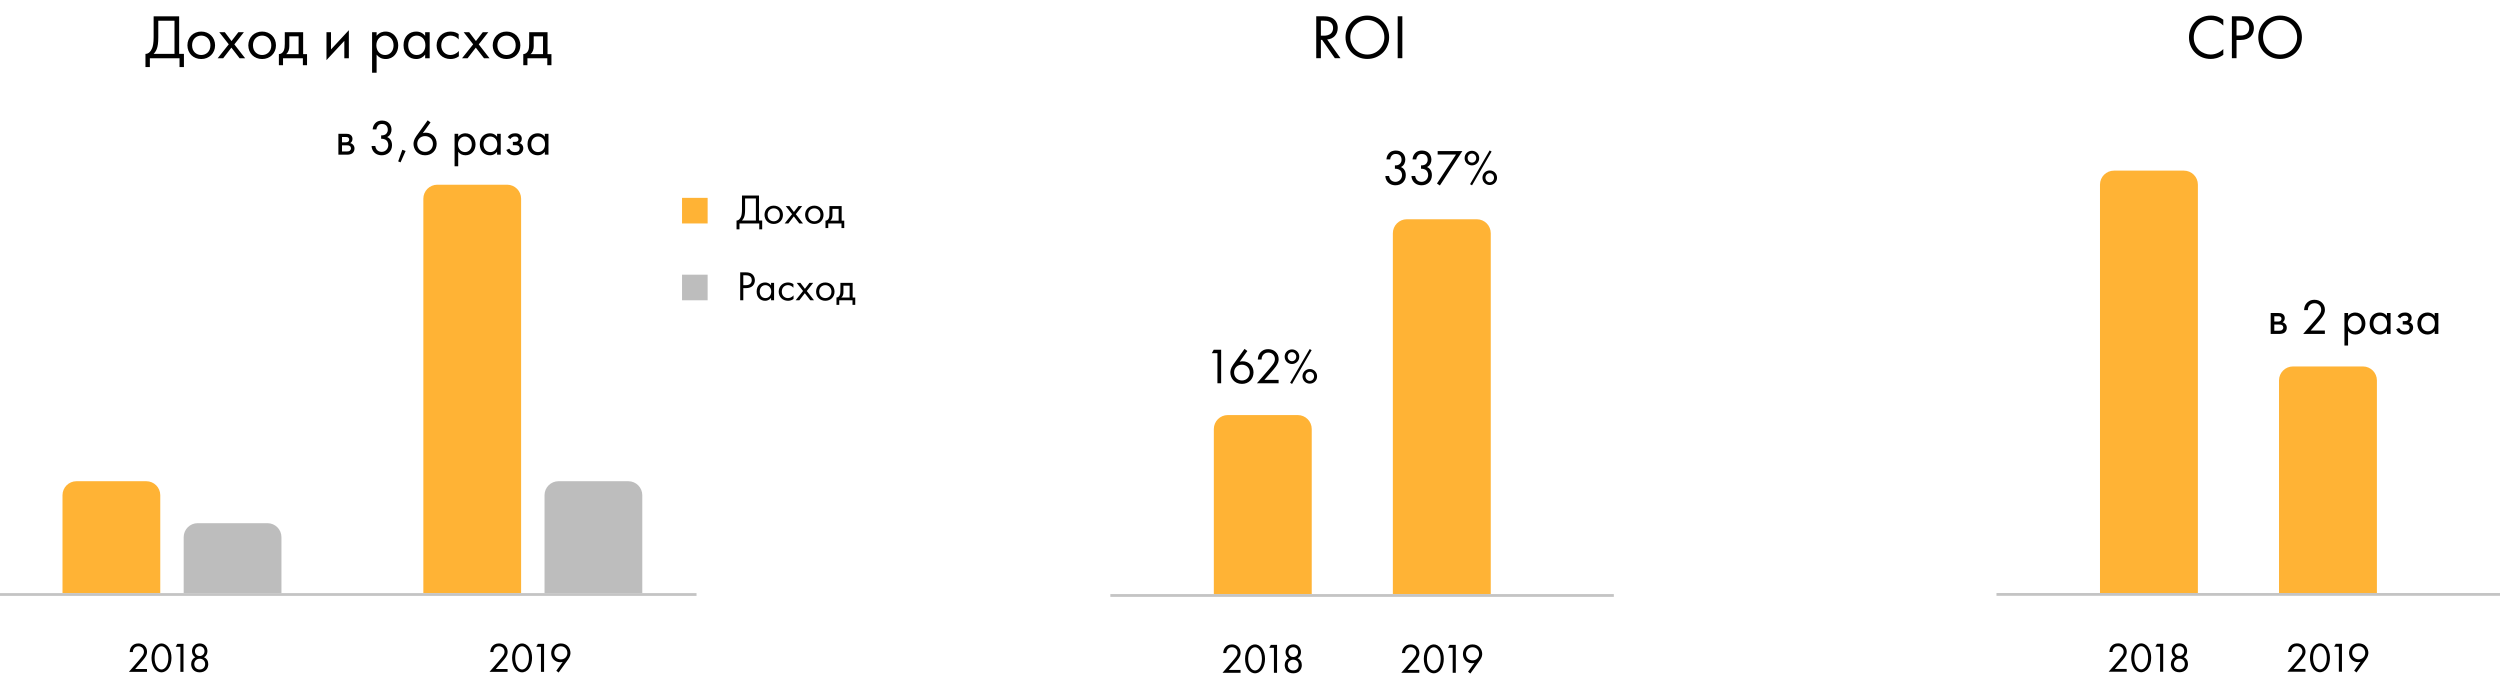<svg width="1074" height="299" viewBox="0 0 1074 299" fill="none" xmlns="http://www.w3.org/2000/svg">
<path d="M318.757 83.994V89.97C318.757 91.626 318.559 92.526 318.325 93.12C317.965 94.02 317.281 94.776 316.417 94.74V98.52H317.677V96H326.173V98.52H327.433V94.74H326.065V83.994H318.757ZM320.089 85.254H324.733V94.74H318.739C319.135 94.344 319.441 93.894 319.657 93.318C319.945 92.562 320.089 91.626 320.089 89.97V85.254ZM332.395 96.216C334.663 96.216 336.355 94.56 336.355 92.292C336.355 90.024 334.681 88.35 332.395 88.35C330.109 88.35 328.435 90.024 328.435 92.292C328.435 94.56 330.127 96.216 332.395 96.216ZM332.395 89.502C333.763 89.502 335.023 90.456 335.023 92.292C335.023 94.11 333.745 95.064 332.395 95.064C331.063 95.064 329.767 94.128 329.767 92.292C329.767 90.474 331.027 89.502 332.395 89.502ZM337.086 96H338.67L341.028 92.958L343.386 96H344.97L341.874 92.022L344.61 88.53H343.026L341.064 91.068L339.138 88.53H337.554L340.272 92.004L337.086 96ZM349.832 96.216C352.1 96.216 353.792 94.56 353.792 92.292C353.792 90.024 352.118 88.35 349.832 88.35C347.546 88.35 345.872 90.024 345.872 92.292C345.872 94.56 347.564 96.216 349.832 96.216ZM349.832 89.502C351.2 89.502 352.46 90.456 352.46 92.292C352.46 94.11 351.182 95.064 349.832 95.064C348.5 95.064 347.204 94.128 347.204 92.292C347.204 90.474 348.464 89.502 349.832 89.502ZM356.32 88.53V91.86C356.32 92.616 356.266 93.318 356.014 93.84C355.762 94.362 355.276 94.794 354.628 94.812V97.98H355.816V96H361.504V97.98H362.692V94.812H361.576V88.53H356.32ZM360.28 94.812H356.716C357.418 94.2 357.616 93.39 357.616 92.526V89.718H360.28V94.812Z" fill="black"/>
<path d="M317.989 116.994V129H319.321V123.78H320.491C323.227 123.78 324.289 122.106 324.289 120.414C324.289 119.658 324.073 118.596 323.191 117.84C322.381 117.138 321.373 116.994 320.167 116.994H317.989ZM319.321 118.254H320.311C321.175 118.254 322.957 118.434 322.957 120.342C322.957 121.728 322.003 122.52 320.419 122.52H319.321V118.254ZM331.247 122.592C330.905 122.142 330.131 121.35 328.691 121.35C326.783 121.35 325.055 122.682 325.055 125.256C325.055 127.884 326.801 129.216 328.691 129.216C330.005 129.216 330.815 128.514 331.247 127.956V129H332.543V121.53H331.247V122.592ZM328.835 122.502C329.987 122.502 331.319 123.348 331.319 125.274C331.319 126.75 330.419 128.064 328.835 128.064C327.287 128.064 326.387 126.858 326.387 125.256C326.387 123.438 327.557 122.502 328.835 122.502ZM340.847 122.07C340.487 121.818 339.713 121.35 338.525 121.35C336.221 121.35 334.529 123.024 334.529 125.31C334.529 127.56 336.203 129.216 338.525 129.216C339.227 129.216 340.091 129.036 340.901 128.442V126.894C340.217 127.722 339.263 128.064 338.489 128.064C337.157 128.064 335.861 127.11 335.861 125.292C335.861 123.474 337.121 122.502 338.507 122.502C339.173 122.502 340.163 122.754 340.847 123.618V122.07ZM341.81 129H343.394L345.752 125.958L348.11 129H349.694L346.598 125.022L349.334 121.53H347.75L345.788 124.068L343.862 121.53H342.278L344.996 125.004L341.81 129ZM354.556 129.216C356.824 129.216 358.516 127.56 358.516 125.292C358.516 123.024 356.842 121.35 354.556 121.35C352.27 121.35 350.596 123.024 350.596 125.292C350.596 127.56 352.288 129.216 354.556 129.216ZM354.556 122.502C355.924 122.502 357.184 123.456 357.184 125.292C357.184 127.11 355.906 128.064 354.556 128.064C353.224 128.064 351.928 127.128 351.928 125.292C351.928 123.474 353.188 122.502 354.556 122.502ZM361.043 121.53V124.86C361.043 125.616 360.989 126.318 360.737 126.84C360.485 127.362 359.999 127.794 359.351 127.812V130.98H360.539V129H366.227V130.98H367.415V127.812H366.299V121.53H361.043ZM365.003 127.812H361.439C362.141 127.2 362.339 126.39 362.339 125.526V122.718H365.003V127.812Z" fill="black"/>
<rect x="293" y="118" width="11" height="11" fill="#BDBDBD"/>
<rect x="293" y="85" width="11" height="11" fill="#FFB335"/>
<path d="M66.001 7.027V15.991C66.001 18.475 65.704 19.825 65.353 20.716C64.813 22.066 63.787 23.2 62.491 23.146V28.816H64.381V25.036H77.125V28.816H79.015V23.146H76.963V7.027H66.001ZM67.999 8.917H74.965V23.146H65.974C66.568 22.552 67.027 21.877 67.351 21.013C67.783 19.879 67.999 18.475 67.999 15.991V8.917ZM86.457 25.36C89.859 25.36 92.397 22.876 92.397 19.474C92.397 16.072 89.886 13.561 86.457 13.561C83.028 13.561 80.517 16.072 80.517 19.474C80.517 22.876 83.055 25.36 86.457 25.36ZM86.457 15.289C88.51 15.289 90.4 16.72 90.4 19.474C90.4 22.201 88.483 23.632 86.457 23.632C84.46 23.632 82.516 22.228 82.516 19.474C82.516 16.747 84.406 15.289 86.457 15.289ZM93.495 25.036H95.871L99.408 20.473L102.945 25.036H105.321L100.677 19.069L104.781 13.831H102.405L99.462 17.638L96.573 13.831H94.197L98.274 19.042L93.495 25.036ZM112.614 25.36C116.016 25.36 118.554 22.876 118.554 19.474C118.554 16.072 116.043 13.561 112.614 13.561C109.185 13.561 106.674 16.072 106.674 19.474C106.674 22.876 109.212 25.36 112.614 25.36ZM112.614 15.289C114.666 15.289 116.556 16.72 116.556 19.474C116.556 22.201 114.639 23.632 112.614 23.632C110.616 23.632 108.672 22.228 108.672 19.474C108.672 16.747 110.562 15.289 112.614 15.289ZM122.345 13.831V18.826C122.345 19.96 122.264 21.013 121.886 21.796C121.508 22.579 120.779 23.227 119.807 23.254V28.006H121.589V25.036H130.121V28.006H131.903V23.254H130.229V13.831H122.345ZM128.285 23.254H122.939C123.992 22.336 124.289 21.121 124.289 19.825V15.613H128.285V23.254ZM140.256 13.831V25.819L147.924 17.557V25.036H149.868V12.967L142.2 21.229V13.831H140.256ZM161.79 23.47C162.627 24.55 163.896 25.36 165.705 25.36C169.107 25.36 171.078 22.579 171.078 19.501C171.078 16.477 169.134 13.561 165.624 13.561C164.814 13.561 163.113 13.75 161.79 15.397V13.831H159.846V31.246H161.79V23.47ZM165.435 23.632C163.14 23.632 161.682 21.769 161.682 19.474C161.682 16.774 163.599 15.289 165.408 15.289C167.217 15.289 169.08 16.747 169.08 19.501C169.08 21.742 167.703 23.632 165.435 23.632ZM182.644 15.424C182.131 14.749 180.97 13.561 178.81 13.561C175.948 13.561 173.356 15.559 173.356 19.42C173.356 23.362 175.975 25.36 178.81 25.36C180.781 25.36 181.996 24.307 182.644 23.47V25.036H184.588V13.831H182.644V15.424ZM179.026 15.289C180.754 15.289 182.752 16.558 182.752 19.447C182.752 21.661 181.402 23.632 179.026 23.632C176.704 23.632 175.354 21.823 175.354 19.42C175.354 16.693 177.109 15.289 179.026 15.289ZM197.045 14.641C196.505 14.263 195.344 13.561 193.562 13.561C190.106 13.561 187.568 16.072 187.568 19.501C187.568 22.876 190.079 25.36 193.562 25.36C194.615 25.36 195.911 25.09 197.126 24.199V21.877C196.1 23.119 194.669 23.632 193.508 23.632C191.51 23.632 189.566 22.201 189.566 19.474C189.566 16.747 191.456 15.289 193.535 15.289C194.534 15.289 196.019 15.667 197.045 16.963V14.641ZM198.489 25.036H200.865L204.402 20.473L207.939 25.036H210.315L205.671 19.069L209.775 13.831H207.399L204.456 17.638L201.567 13.831H199.191L203.268 19.042L198.489 25.036ZM217.608 25.36C221.01 25.36 223.548 22.876 223.548 19.474C223.548 16.072 221.037 13.561 217.608 13.561C214.179 13.561 211.668 16.072 211.668 19.474C211.668 22.876 214.206 25.36 217.608 25.36ZM217.608 15.289C219.66 15.289 221.55 16.72 221.55 19.474C221.55 22.201 219.633 23.632 217.608 23.632C215.61 23.632 213.666 22.228 213.666 19.474C213.666 16.747 215.556 15.289 217.608 15.289ZM227.339 13.831V18.826C227.339 19.96 227.258 21.013 226.88 21.796C226.502 22.579 225.773 23.227 224.801 23.254V28.006H226.583V25.036H235.115V28.006H236.897V23.254H235.223V13.831H227.339ZM233.279 23.254H227.933C228.986 22.336 229.283 21.121 229.283 19.825V15.613H233.279V23.254Z" fill="black"/>
<path d="M63.15 288.621V287.397H58.074L60.576 284.571C61.062 284.013 61.71 283.275 62.214 282.573C62.934 281.547 63.168 280.809 63.168 279.999C63.168 277.929 61.584 276.417 59.46 276.417C57.966 276.417 57.12 277.065 56.616 277.641C56.148 278.181 55.77 278.919 55.716 280.125H57.048C57.066 279.513 57.21 279.063 57.444 278.703C57.894 278.019 58.596 277.641 59.442 277.641C60.864 277.641 61.836 278.631 61.836 279.981C61.836 280.467 61.71 281.043 61.17 281.817C60.882 282.249 60.072 283.203 59.766 283.563L55.392 288.621H63.15ZM69.378 288.837C70.332 288.837 71.538 288.369 72.456 287.037C73.248 285.885 73.662 284.337 73.662 282.627C73.662 280.917 73.248 279.369 72.456 278.217C71.538 276.885 70.332 276.417 69.378 276.417C68.424 276.417 67.218 276.885 66.3 278.217C65.508 279.369 65.094 280.917 65.094 282.627C65.094 284.337 65.508 285.885 66.3 287.037C67.218 288.369 68.424 288.837 69.378 288.837ZM69.378 277.641C69.99 277.641 70.818 277.965 71.448 278.973C72.096 279.999 72.33 281.367 72.33 282.627C72.33 283.887 72.096 285.255 71.448 286.281C70.818 287.289 69.99 287.613 69.378 287.613C68.766 287.613 67.938 287.289 67.308 286.281C66.66 285.255 66.426 283.887 66.426 282.627C66.426 281.367 66.66 279.999 67.308 278.973C67.938 277.965 68.766 277.641 69.378 277.641ZM77.491 288.621H78.823V276.615H76.177L75.475 277.875H77.491V288.621ZM87.65 282.375C88.604 281.817 89.108 280.863 89.108 279.747C89.108 278.037 87.956 276.417 85.796 276.417C83.636 276.417 82.484 278.037 82.484 279.747C82.484 280.863 82.988 281.817 83.942 282.375C82.718 282.915 82.124 284.013 82.124 285.309C82.124 287.181 83.348 288.837 85.796 288.837C88.244 288.837 89.468 287.181 89.468 285.309C89.468 284.013 88.874 282.915 87.65 282.375ZM85.796 281.835C84.626 281.835 83.744 280.953 83.744 279.765C83.744 278.451 84.698 277.641 85.796 277.641C86.894 277.641 87.848 278.451 87.848 279.765C87.848 280.953 86.966 281.835 85.796 281.835ZM85.796 287.613C84.41 287.613 83.456 286.641 83.456 285.273C83.456 283.923 84.428 282.987 85.796 282.987C87.164 282.987 88.136 283.923 88.136 285.273C88.136 286.641 87.182 287.613 85.796 287.613Z" fill="black"/>
<path d="M218.056 288.621V287.397H212.98L215.482 284.571C215.968 284.013 216.616 283.275 217.12 282.573C217.84 281.547 218.074 280.809 218.074 279.999C218.074 277.929 216.49 276.417 214.366 276.417C212.872 276.417 212.026 277.065 211.522 277.641C211.054 278.181 210.676 278.919 210.622 280.125H211.954C211.972 279.513 212.116 279.063 212.35 278.703C212.8 278.019 213.502 277.641 214.348 277.641C215.77 277.641 216.742 278.631 216.742 279.981C216.742 280.467 216.616 281.043 216.076 281.817C215.788 282.249 214.978 283.203 214.672 283.563L210.298 288.621H218.056ZM224.284 288.837C225.238 288.837 226.444 288.369 227.362 287.037C228.154 285.885 228.568 284.337 228.568 282.627C228.568 280.917 228.154 279.369 227.362 278.217C226.444 276.885 225.238 276.417 224.284 276.417C223.33 276.417 222.124 276.885 221.206 278.217C220.414 279.369 220 280.917 220 282.627C220 284.337 220.414 285.885 221.206 287.037C222.124 288.369 223.33 288.837 224.284 288.837ZM224.284 277.641C224.896 277.641 225.724 277.965 226.354 278.973C227.002 279.999 227.236 281.367 227.236 282.627C227.236 283.887 227.002 285.255 226.354 286.281C225.724 287.289 224.896 287.613 224.284 287.613C223.672 287.613 222.844 287.289 222.214 286.281C221.566 285.255 221.332 283.887 221.332 282.627C221.332 281.367 221.566 279.999 222.214 278.973C222.844 277.965 223.672 277.641 224.284 277.641ZM232.397 288.621H233.729V276.615H231.083L230.381 277.875H232.397V288.621ZM239.994 288.909L244.08 283.257C244.98 282.015 245.07 280.953 245.07 280.503C245.07 278.613 243.738 276.417 240.912 276.417C238.518 276.417 236.79 278.145 236.79 280.539C236.79 282.771 238.374 284.499 240.678 284.499C241.056 284.499 241.398 284.445 241.74 284.337L238.986 288.171L239.994 288.909ZM240.93 277.641C242.604 277.641 243.738 278.901 243.738 280.503C243.738 282.069 242.586 283.275 240.948 283.275C239.31 283.275 238.122 282.105 238.122 280.503C238.122 278.883 239.274 277.641 240.93 277.641Z" fill="black"/>
<path d="M26.85 212.737C26.85 209.419 29.54 206.729 32.858 206.729H62.841C66.159 206.729 68.85 209.419 68.85 212.737V254.797H26.85V212.737Z" fill="#FFB335"/>
<path d="M78.909 230.763C78.909 227.445 81.599 224.754 84.918 224.754H114.901C118.219 224.754 120.909 227.445 120.909 230.763V254.797H78.909V230.763Z" fill="#BDBDBD"/>
<path d="M181.869 85.357C181.869 82.038 184.559 79.348 187.878 79.348H217.861C221.179 79.348 223.869 82.038 223.869 85.357V254.797H181.869V85.357Z" fill="#FFB335"/>
<path d="M233.929 212.737C233.929 209.419 236.619 206.729 239.938 206.729H269.921C273.239 206.729 275.929 209.419 275.929 212.737V254.797H233.929V212.737Z" fill="#BDBDBD"/>
<line y1="255.398" x2="299.224" y2="255.398" stroke="#C4C4C4" stroke-width="1.202"/>
<path d="M565.457 6.991V25H567.455V17.116H567.968L573.449 25H575.879L570.155 16.954C572.882 16.765 574.691 14.74 574.691 11.986C574.691 10.069 573.773 8.692 572.72 7.99C571.37 7.072 569.561 6.991 568.346 6.991H565.457ZM567.455 8.881H568.67C569.534 8.881 570.452 8.935 571.262 9.394C572.396 10.042 572.693 11.041 572.693 12.04C572.693 14.146 571.208 15.334 568.724 15.334H567.455V8.881ZM587.406 25.324C592.617 25.324 596.775 21.355 596.775 16.009C596.775 10.636 592.59 6.694 587.406 6.694C582.222 6.694 578.037 10.636 578.037 16.009C578.037 21.355 582.195 25.324 587.406 25.324ZM587.406 8.584C591.456 8.584 594.723 11.878 594.723 16.009C594.723 20.14 591.456 23.434 587.406 23.434C583.356 23.434 580.089 20.14 580.089 16.009C580.089 11.878 583.356 8.584 587.406 8.584ZM600.446 6.991V25H602.444V6.991H600.446Z" fill="black"/>
<path d="M532.94 289.04V287.816H527.864L530.366 284.99C530.852 284.432 531.5 283.694 532.004 282.992C532.724 281.966 532.958 281.228 532.958 280.418C532.958 278.348 531.374 276.836 529.25 276.836C527.756 276.836 526.91 277.484 526.406 278.06C525.938 278.6 525.56 279.338 525.506 280.544H526.838C526.856 279.932 527 279.482 527.234 279.122C527.684 278.438 528.386 278.06 529.232 278.06C530.654 278.06 531.626 279.05 531.626 280.4C531.626 280.886 531.5 281.462 530.96 282.236C530.672 282.668 529.862 283.622 529.556 283.982L525.182 289.04H532.94ZM539.167 289.256C540.121 289.256 541.327 288.788 542.245 287.456C543.037 286.304 543.451 284.756 543.451 283.046C543.451 281.336 543.037 279.788 542.245 278.636C541.327 277.304 540.121 276.836 539.167 276.836C538.213 276.836 537.007 277.304 536.089 278.636C535.297 279.788 534.883 281.336 534.883 283.046C534.883 284.756 535.297 286.304 536.089 287.456C537.007 288.788 538.213 289.256 539.167 289.256ZM539.167 278.06C539.779 278.06 540.607 278.384 541.237 279.392C541.885 280.418 542.119 281.786 542.119 283.046C542.119 284.306 541.885 285.674 541.237 286.7C540.607 287.708 539.779 288.032 539.167 288.032C538.555 288.032 537.727 287.708 537.097 286.7C536.449 285.674 536.215 284.306 536.215 283.046C536.215 281.786 536.449 280.418 537.097 279.392C537.727 278.384 538.555 278.06 539.167 278.06ZM547.281 289.04H548.613V277.034H545.967L545.265 278.294H547.281V289.04ZM557.439 282.794C558.393 282.236 558.897 281.282 558.897 280.166C558.897 278.456 557.745 276.836 555.585 276.836C553.425 276.836 552.273 278.456 552.273 280.166C552.273 281.282 552.777 282.236 553.731 282.794C552.507 283.334 551.913 284.432 551.913 285.728C551.913 287.6 553.137 289.256 555.585 289.256C558.033 289.256 559.257 287.6 559.257 285.728C559.257 284.432 558.663 283.334 557.439 282.794ZM555.585 282.254C554.415 282.254 553.533 281.372 553.533 280.184C553.533 278.87 554.487 278.06 555.585 278.06C556.683 278.06 557.637 278.87 557.637 280.184C557.637 281.372 556.755 282.254 555.585 282.254ZM555.585 288.032C554.199 288.032 553.245 287.06 553.245 285.692C553.245 284.342 554.217 283.406 555.585 283.406C556.953 283.406 557.925 284.342 557.925 285.692C557.925 287.06 556.971 288.032 555.585 288.032Z" fill="black"/>
<path d="M523.005 164.659H524.606V150.232H521.426L520.582 151.746H523.005V164.659ZM534.659 149.885L529.748 156.699C528.667 158.213 528.559 159.468 528.559 160.009C528.559 162.28 530.159 164.919 533.555 164.919C536.432 164.919 538.509 162.842 538.509 159.965C538.509 157.283 536.605 155.207 533.837 155.207C533.382 155.207 532.971 155.271 532.56 155.401L535.87 150.794L534.659 149.885ZM533.534 163.448C531.522 163.448 530.159 161.934 530.159 160.009C530.159 158.127 531.544 156.677 533.512 156.677C535.48 156.677 536.908 158.083 536.908 160.009C536.908 161.955 535.524 163.448 533.534 163.448ZM549.286 164.659V163.188H543.186L546.193 159.792C546.777 159.122 547.556 158.235 548.161 157.391C549.027 156.158 549.308 155.271 549.308 154.298C549.308 151.811 547.404 149.994 544.852 149.994C543.057 149.994 542.04 150.772 541.434 151.464C540.872 152.113 540.418 153 540.353 154.449H541.953C541.975 153.714 542.148 153.173 542.429 152.741C542.97 151.919 543.814 151.464 544.83 151.464C546.539 151.464 547.707 152.654 547.707 154.276C547.707 154.86 547.556 155.553 546.907 156.483C546.561 157.002 545.587 158.148 545.22 158.581L539.963 164.659H549.286ZM555.026 150.102C553.274 150.102 551.89 151.486 551.89 153.238C551.89 154.99 553.274 156.375 555.026 156.375C556.778 156.375 558.163 154.99 558.163 153.238C558.163 151.486 556.778 150.102 555.026 150.102ZM555.026 155.185C554.01 155.185 553.188 154.32 553.188 153.238C553.188 152.157 554.01 151.291 555.026 151.291C556.086 151.291 556.865 152.178 556.865 153.238C556.865 154.298 556.086 155.185 555.026 155.185ZM554.226 164.443L555.069 164.94L563.484 150.426L562.64 149.95L554.226 164.443ZM562.683 158.538C560.931 158.538 559.547 159.922 559.547 161.674C559.547 163.426 560.931 164.811 562.683 164.811C564.436 164.811 565.82 163.426 565.82 161.674C565.82 159.922 564.436 158.538 562.683 158.538ZM562.683 163.621C561.667 163.621 560.845 162.756 560.845 161.674C560.845 160.593 561.667 159.727 562.683 159.727C563.743 159.727 564.522 160.614 564.522 161.674C564.522 162.734 563.743 163.621 562.683 163.621Z" fill="black"/>
<path d="M597.22 68.48C597.263 67.874 597.501 67.333 597.782 66.965C598.345 66.252 599.058 66.143 599.642 66.143C601.416 66.143 602.108 67.333 602.108 68.609C602.108 69.907 601.351 70.513 600.897 70.751C600.443 70.989 599.815 71.097 599.253 71.054V72.481C599.815 72.46 600.443 72.568 600.897 72.784C602 73.281 602.325 74.385 602.325 75.207C602.325 76.807 601.092 78.127 599.491 78.127C598.582 78.127 597.739 77.737 597.263 77.045C596.982 76.656 596.809 76.115 596.744 75.596H595.143C595.165 76.115 595.251 76.591 595.468 77.11C596.246 78.97 597.998 79.598 599.491 79.598C601.957 79.598 603.925 77.954 603.925 75.25C603.925 72.762 602.346 71.962 601.849 71.767C603.32 71.032 603.709 69.604 603.709 68.566C603.709 66.576 602.368 64.672 599.642 64.672C598.777 64.672 597.241 64.867 596.29 66.36C595.922 66.944 595.662 67.679 595.619 68.48H597.22ZM608.436 68.48C608.48 67.874 608.718 67.333 608.999 66.965C609.561 66.252 610.275 66.143 610.859 66.143C612.633 66.143 613.325 67.333 613.325 68.609C613.325 69.907 612.568 70.513 612.114 70.751C611.659 70.989 611.032 71.097 610.47 71.054V72.481C611.032 72.46 611.659 72.568 612.114 72.784C613.217 73.281 613.541 74.385 613.541 75.207C613.541 76.807 612.308 78.127 610.708 78.127C609.799 78.127 608.956 77.737 608.48 77.045C608.198 76.656 608.025 76.115 607.961 75.596H606.36C606.382 76.115 606.468 76.591 606.684 77.11C607.463 78.97 609.215 79.598 610.708 79.598C613.174 79.598 615.142 77.954 615.142 75.25C615.142 72.762 613.563 71.962 613.065 71.767C614.536 71.032 614.926 69.604 614.926 68.566C614.926 66.576 613.585 64.672 610.859 64.672C609.994 64.672 608.458 64.867 607.506 66.36C607.139 66.944 606.879 67.679 606.836 68.48H608.436ZM617.317 78.841L618.572 79.684L628.219 64.91H617.62V66.381H625.515L617.317 78.841ZM632.336 64.781C630.584 64.781 629.2 66.165 629.2 67.917C629.2 69.669 630.584 71.054 632.336 71.054C634.089 71.054 635.473 69.669 635.473 67.917C635.473 66.165 634.089 64.781 632.336 64.781ZM632.336 69.864C631.32 69.864 630.498 68.999 630.498 67.917C630.498 66.836 631.32 65.97 632.336 65.97C633.396 65.97 634.175 66.857 634.175 67.917C634.175 68.977 633.396 69.864 632.336 69.864ZM631.536 79.122L632.38 79.619L640.794 65.105L639.95 64.629L631.536 79.122ZM639.994 73.217C638.242 73.217 636.857 74.601 636.857 76.353C636.857 78.105 638.242 79.49 639.994 79.49C641.746 79.49 643.13 78.105 643.13 76.353C643.13 74.601 641.746 73.217 639.994 73.217ZM639.994 78.3C638.977 78.3 638.155 77.435 638.155 76.353C638.155 75.272 638.977 74.406 639.994 74.406C641.054 74.406 641.832 75.293 641.832 76.353C641.832 77.413 641.054 78.3 639.994 78.3Z" fill="black"/>
<path d="M145.372 57.478V66.455H149.244C149.958 66.455 150.823 66.26 151.364 65.849C151.861 65.46 152.294 64.767 152.294 63.816C152.294 63.123 152.077 62.561 151.58 62.085C151.147 61.674 150.715 61.544 150.455 61.48C150.996 61.133 151.429 60.571 151.429 59.684C151.429 58.776 150.974 58.257 150.65 57.997C150.023 57.499 149.244 57.478 148.768 57.478H145.372ZM146.929 61.133V58.862H148.314C148.79 58.862 149.201 58.841 149.568 59.078C149.806 59.252 150.001 59.511 150.001 59.944C150.001 60.484 149.741 60.744 149.568 60.874C149.222 61.112 148.725 61.133 148.573 61.133H146.929ZM146.929 65.07V62.431H148.919C149.352 62.431 149.936 62.453 150.325 62.756C150.628 62.994 150.78 63.361 150.78 63.772C150.78 64.183 150.542 64.551 150.261 64.767C149.871 65.049 149.287 65.07 148.855 65.07H146.929ZM161.705 55.596C161.748 54.99 161.986 54.45 162.267 54.082C162.83 53.368 163.544 53.26 164.128 53.26C165.901 53.26 166.594 54.45 166.594 55.726C166.594 57.024 165.836 57.629 165.382 57.867C164.928 58.105 164.301 58.213 163.738 58.17V59.598C164.301 59.576 164.928 59.684 165.382 59.901C166.485 60.398 166.81 61.501 166.81 62.323C166.81 63.924 165.577 65.243 163.976 65.243C163.068 65.243 162.224 64.854 161.748 64.162C161.467 63.772 161.294 63.232 161.229 62.712H159.628C159.65 63.232 159.737 63.708 159.953 64.227C160.732 66.087 162.484 66.714 163.976 66.714C166.442 66.714 168.411 65.07 168.411 62.366C168.411 59.879 166.831 59.078 166.334 58.884C167.805 58.148 168.194 56.721 168.194 55.682C168.194 53.693 166.853 51.789 164.128 51.789C163.262 51.789 161.727 51.984 160.775 53.476C160.407 54.06 160.148 54.796 160.104 55.596H161.705ZM171.057 69.332L172.074 69.743L174.259 64.854L172.831 64.335L171.057 69.332ZM183.742 51.681L178.832 58.495C177.75 60.009 177.642 61.263 177.642 61.804C177.642 64.075 179.243 66.714 182.639 66.714C185.515 66.714 187.592 64.638 187.592 61.761C187.592 59.078 185.689 57.002 182.92 57.002C182.466 57.002 182.055 57.067 181.644 57.197L184.953 52.589L183.742 51.681ZM182.617 65.243C180.605 65.243 179.243 63.729 179.243 61.804C179.243 59.922 180.627 58.473 182.595 58.473C184.564 58.473 185.991 59.879 185.991 61.804C185.991 63.751 184.607 65.243 182.617 65.243ZM196.845 65.2C197.515 66.065 198.532 66.714 199.981 66.714C202.707 66.714 204.286 64.486 204.286 62.02C204.286 59.598 202.728 57.261 199.916 57.261C199.267 57.261 197.905 57.413 196.845 58.732V57.478H195.287V71.43H196.845V65.2ZM199.765 65.33C197.926 65.33 196.758 63.837 196.758 61.999C196.758 59.836 198.294 58.646 199.743 58.646C201.192 58.646 202.685 59.814 202.685 62.02C202.685 63.816 201.582 65.33 199.765 65.33ZM213.552 58.754C213.141 58.213 212.21 57.261 210.48 57.261C208.187 57.261 206.111 58.862 206.111 61.955C206.111 65.114 208.209 66.714 210.48 66.714C212.059 66.714 213.032 65.871 213.552 65.2V66.455H215.109V57.478H213.552V58.754ZM210.653 58.646C212.037 58.646 213.638 59.663 213.638 61.977C213.638 63.751 212.557 65.33 210.653 65.33C208.793 65.33 207.711 63.88 207.711 61.955C207.711 59.771 209.117 58.646 210.653 58.646ZM219.227 59.771C219.443 59.381 219.724 59.143 219.962 58.992C220.416 58.711 220.849 58.646 221.195 58.646C221.476 58.646 221.974 58.646 222.342 58.97C222.579 59.165 222.731 59.511 222.731 59.901C222.731 60.312 222.493 60.571 222.255 60.722C222.125 60.809 221.801 60.96 221.087 60.96H220.33V62.388H221.238C221.649 62.388 222.255 62.388 222.709 62.691C223.012 62.886 223.25 63.232 223.25 63.729C223.25 64.378 222.926 64.789 222.623 64.984C222.147 65.308 221.455 65.33 221.109 65.33C220.633 65.33 220.135 65.243 219.638 64.876C219.14 64.508 218.924 64.075 218.837 63.859L217.496 64.421C217.756 64.984 218.167 65.568 218.686 65.957C219.443 66.541 220.287 66.714 221.087 66.714C222.06 66.714 222.99 66.498 223.639 66.022C224.375 65.481 224.807 64.638 224.807 63.708C224.807 63.015 224.548 62.453 224.18 62.064C223.964 61.826 223.596 61.588 223.142 61.48C223.596 61.198 224.159 60.658 224.159 59.598C224.159 58.97 223.964 58.386 223.38 57.889C222.709 57.326 221.974 57.261 221.26 57.261C220.676 57.261 219.984 57.348 219.292 57.759C218.859 58.019 218.448 58.451 218.145 58.884L219.227 59.771ZM234.063 58.754C233.652 58.213 232.722 57.261 230.991 57.261C228.698 57.261 226.622 58.862 226.622 61.955C226.622 65.114 228.72 66.714 230.991 66.714C232.57 66.714 233.544 65.871 234.063 65.2V66.455H235.62V57.478H234.063V58.754ZM231.164 58.646C232.549 58.646 234.149 59.663 234.149 61.977C234.149 63.751 233.068 65.33 231.164 65.33C229.304 65.33 228.222 63.88 228.222 61.955C228.222 59.771 229.628 58.646 231.164 58.646Z" fill="black"/>
<path d="M975.487 134.478V143.455H979.359C980.073 143.455 980.938 143.26 981.479 142.849C981.976 142.46 982.409 141.767 982.409 140.816C982.409 140.123 982.192 139.561 981.695 139.085C981.262 138.674 980.83 138.544 980.57 138.48C981.111 138.133 981.543 137.571 981.543 136.684C981.543 135.776 981.089 135.257 980.765 134.997C980.137 134.499 979.359 134.478 978.883 134.478H975.487ZM977.044 138.133V135.862H978.429C978.905 135.862 979.315 135.841 979.683 136.079C979.921 136.252 980.116 136.511 980.116 136.944C980.116 137.485 979.856 137.744 979.683 137.874C979.337 138.112 978.84 138.133 978.688 138.133H977.044ZM977.044 142.07V139.431H979.034C979.467 139.431 980.051 139.453 980.44 139.756C980.743 139.994 980.895 140.361 980.895 140.772C980.895 141.183 980.657 141.551 980.375 141.767C979.986 142.049 979.402 142.07 978.969 142.07H977.044ZM998.763 143.455V141.984H992.663L995.67 138.588C996.254 137.917 997.033 137.03 997.639 136.187C998.504 134.954 998.785 134.067 998.785 133.093C998.785 130.606 996.881 128.789 994.329 128.789C992.534 128.789 991.517 129.568 990.911 130.26C990.349 130.909 989.895 131.796 989.83 133.245H991.431C991.452 132.509 991.625 131.969 991.906 131.536C992.447 130.714 993.291 130.26 994.307 130.26C996.016 130.26 997.184 131.45 997.184 133.072C997.184 133.656 997.033 134.348 996.384 135.278C996.038 135.797 995.064 136.944 994.697 137.376L989.441 143.455H998.763ZM1008.73 142.2C1009.4 143.065 1010.42 143.714 1011.87 143.714C1014.59 143.714 1016.17 141.486 1016.17 139.02C1016.17 136.598 1014.61 134.262 1011.8 134.262C1011.15 134.262 1009.79 134.413 1008.73 135.732V134.478H1007.17V148.43H1008.73V142.2ZM1011.65 142.33C1009.81 142.33 1008.64 140.837 1008.64 138.999C1008.64 136.836 1010.18 135.646 1011.63 135.646C1013.08 135.646 1014.57 136.814 1014.57 139.02C1014.57 140.816 1013.47 142.33 1011.65 142.33ZM1025.44 135.754C1025.03 135.213 1024.1 134.262 1022.37 134.262C1020.07 134.262 1018 135.862 1018 138.955C1018 142.113 1020.09 143.714 1022.37 143.714C1023.94 143.714 1024.92 142.871 1025.44 142.2V143.455H1026.99V134.478H1025.44V135.754ZM1022.54 135.646C1023.92 135.646 1025.52 136.663 1025.52 138.977C1025.52 140.751 1024.44 142.33 1022.54 142.33C1020.68 142.33 1019.6 140.881 1019.6 138.955C1019.6 136.771 1021 135.646 1022.54 135.646ZM1031.11 136.771C1031.33 136.381 1031.61 136.143 1031.85 135.992C1032.3 135.711 1032.73 135.646 1033.08 135.646C1033.36 135.646 1033.86 135.646 1034.23 135.97C1034.46 136.165 1034.62 136.511 1034.62 136.9C1034.62 137.311 1034.38 137.571 1034.14 137.722C1034.01 137.809 1033.69 137.96 1032.97 137.96H1032.22V139.388H1033.12C1033.53 139.388 1034.14 139.388 1034.59 139.691C1034.9 139.886 1035.14 140.232 1035.14 140.729C1035.14 141.378 1034.81 141.789 1034.51 141.984C1034.03 142.308 1033.34 142.33 1032.99 142.33C1032.52 142.33 1032.02 142.243 1031.52 141.876C1031.03 141.508 1030.81 141.075 1030.72 140.859L1029.38 141.421C1029.64 141.984 1030.05 142.568 1030.57 142.957C1031.33 143.541 1032.17 143.714 1032.97 143.714C1033.95 143.714 1034.88 143.498 1035.52 143.022C1036.26 142.481 1036.69 141.638 1036.69 140.707C1036.69 140.015 1036.43 139.453 1036.07 139.064C1035.85 138.826 1035.48 138.588 1035.03 138.48C1035.48 138.198 1036.04 137.658 1036.04 136.598C1036.04 135.97 1035.85 135.386 1035.26 134.889C1034.59 134.326 1033.86 134.262 1033.15 134.262C1032.56 134.262 1031.87 134.348 1031.18 134.759C1030.74 135.019 1030.33 135.451 1030.03 135.884L1031.11 136.771ZM1045.95 135.754C1045.54 135.213 1044.61 134.262 1042.88 134.262C1040.58 134.262 1038.51 135.862 1038.51 138.955C1038.51 142.113 1040.61 143.714 1042.88 143.714C1044.46 143.714 1045.43 142.871 1045.95 142.2V143.455H1047.51V134.478H1045.95V135.754ZM1043.05 135.646C1044.43 135.646 1046.03 136.663 1046.03 138.977C1046.03 140.751 1044.95 142.33 1043.05 142.33C1041.19 142.33 1040.11 140.881 1040.11 138.955C1040.11 136.771 1041.51 135.646 1043.05 135.646Z" fill="black"/>
<path d="M609.735 289.04V287.816H604.659L607.161 284.99C607.647 284.432 608.295 283.694 608.799 282.992C609.519 281.966 609.753 281.228 609.753 280.418C609.753 278.348 608.169 276.836 606.045 276.836C604.551 276.836 603.705 277.484 603.201 278.06C602.733 278.6 602.355 279.338 602.301 280.544H603.633C603.651 279.932 603.795 279.482 604.029 279.122C604.479 278.438 605.181 278.06 606.027 278.06C607.449 278.06 608.421 279.05 608.421 280.4C608.421 280.886 608.295 281.462 607.755 282.236C607.467 282.668 606.657 283.622 606.351 283.982L601.977 289.04H609.735ZM615.962 289.256C616.916 289.256 618.122 288.788 619.04 287.456C619.832 286.304 620.246 284.756 620.246 283.046C620.246 281.336 619.832 279.788 619.04 278.636C618.122 277.304 616.916 276.836 615.962 276.836C615.008 276.836 613.802 277.304 612.884 278.636C612.092 279.788 611.678 281.336 611.678 283.046C611.678 284.756 612.092 286.304 612.884 287.456C613.802 288.788 615.008 289.256 615.962 289.256ZM615.962 278.06C616.574 278.06 617.402 278.384 618.032 279.392C618.68 280.418 618.914 281.786 618.914 283.046C618.914 284.306 618.68 285.674 618.032 286.7C617.402 287.708 616.574 288.032 615.962 288.032C615.35 288.032 614.522 287.708 613.892 286.7C613.244 285.674 613.01 284.306 613.01 283.046C613.01 281.786 613.244 280.418 613.892 279.392C614.522 278.384 615.35 278.06 615.962 278.06ZM624.076 289.04H625.408V277.034H622.762L622.06 278.294H624.076V289.04ZM631.673 289.328L635.759 283.676C636.659 282.434 636.749 281.372 636.749 280.922C636.749 279.032 635.417 276.836 632.591 276.836C630.197 276.836 628.469 278.564 628.469 280.958C628.469 283.19 630.053 284.918 632.357 284.918C632.735 284.918 633.077 284.864 633.419 284.756L630.665 288.59L631.673 289.328ZM632.609 278.06C634.283 278.06 635.417 279.32 635.417 280.922C635.417 282.488 634.265 283.694 632.627 283.694C630.989 283.694 629.801 282.524 629.801 280.922C629.801 279.302 630.953 278.06 632.609 278.06Z" fill="black"/>
<path d="M521.463 184.315C521.463 180.997 524.153 178.307 527.471 178.307H557.514C560.832 178.307 563.523 180.997 563.523 184.315V255.216H521.463V184.315Z" fill="#FFB335"/>
<path d="M598.372 100.196C598.372 96.878 601.062 94.188 604.381 94.188H634.423C637.742 94.188 640.432 96.878 640.432 100.196V255.216H598.372V100.196Z" fill="#FFB335"/>
<line x1="477" y1="255.817" x2="693.307" y2="255.817" stroke="#C4C4C4" stroke-width="1.202"/>
<path d="M955.131 8.476C952.971 6.829 950.892 6.694 949.812 6.694C944.412 6.694 940.389 10.69 940.389 16.063C940.389 21.274 944.358 25.324 949.704 25.324C951.054 25.324 953.133 25 955.131 23.569V21.085C954.807 21.409 954.078 22.084 953.052 22.597C952.107 23.083 950.919 23.434 949.704 23.434C946.41 23.434 942.441 20.977 942.441 16.09C942.441 11.932 945.519 8.584 949.677 8.584C950.73 8.584 951.837 8.854 952.782 9.286C953.7 9.718 954.564 10.393 955.131 10.96V8.476ZM958.817 6.991V25H960.815V17.17H962.57C966.674 17.17 968.267 14.659 968.267 12.121C968.267 10.987 967.943 9.394 966.62 8.26C965.405 7.207 963.893 6.991 962.084 6.991H958.817ZM960.815 8.881H962.3C963.596 8.881 966.269 9.151 966.269 12.013C966.269 14.092 964.838 15.28 962.462 15.28H960.815V8.881ZM979.527 25.324C984.738 25.324 988.896 21.355 988.896 16.009C988.896 10.636 984.711 6.694 979.527 6.694C974.343 6.694 970.158 10.636 970.158 16.009C970.158 21.355 974.316 25.324 979.527 25.324ZM979.527 8.584C983.577 8.584 986.844 11.878 986.844 16.009C986.844 20.14 983.577 23.434 979.527 23.434C975.477 23.434 972.21 20.14 972.21 16.009C972.21 11.878 975.477 8.584 979.527 8.584Z" fill="black"/>
<path d="M913.631 288.585V287.361H908.555L911.057 284.535C911.543 283.977 912.191 283.239 912.695 282.537C913.415 281.511 913.649 280.773 913.649 279.963C913.649 277.893 912.065 276.381 909.941 276.381C908.446 276.381 907.601 277.029 907.096 277.605C906.628 278.145 906.25 278.883 906.196 280.089H907.528C907.546 279.477 907.69 279.027 907.924 278.667C908.375 277.983 909.077 277.605 909.922 277.605C911.344 277.605 912.317 278.595 912.317 279.945C912.317 280.431 912.191 281.007 911.651 281.781C911.363 282.213 910.552 283.167 910.247 283.527L905.872 288.585H913.631ZM919.858 288.801C920.812 288.801 922.018 288.333 922.936 287.001C923.728 285.849 924.142 284.301 924.142 282.591C924.142 280.881 923.728 279.333 922.936 278.181C922.018 276.849 920.812 276.381 919.858 276.381C918.904 276.381 917.698 276.849 916.78 278.181C915.988 279.333 915.574 280.881 915.574 282.591C915.574 284.301 915.988 285.849 916.78 287.001C917.698 288.333 918.904 288.801 919.858 288.801ZM919.858 277.605C920.47 277.605 921.298 277.929 921.928 278.937C922.576 279.963 922.81 281.331 922.81 282.591C922.81 283.851 922.576 285.219 921.928 286.245C921.298 287.253 920.47 287.577 919.858 287.577C919.246 287.577 918.418 287.253 917.788 286.245C917.14 285.219 916.906 283.851 916.906 282.591C916.906 281.331 917.14 279.963 917.788 278.937C918.418 277.929 919.246 277.605 919.858 277.605ZM927.971 288.585H929.303V276.579H926.657L925.955 277.839H927.971V288.585ZM938.13 282.339C939.084 281.781 939.588 280.827 939.588 279.711C939.588 278.001 938.436 276.381 936.276 276.381C934.116 276.381 932.964 278.001 932.964 279.711C932.964 280.827 933.468 281.781 934.422 282.339C933.198 282.879 932.604 283.977 932.604 285.273C932.604 287.145 933.828 288.801 936.276 288.801C938.724 288.801 939.948 287.145 939.948 285.273C939.948 283.977 939.354 282.879 938.13 282.339ZM936.276 281.799C935.106 281.799 934.224 280.917 934.224 279.729C934.224 278.415 935.178 277.605 936.276 277.605C937.374 277.605 938.328 278.415 938.328 279.729C938.328 280.917 937.446 281.799 936.276 281.799ZM936.276 287.577C934.89 287.577 933.936 286.605 933.936 285.237C933.936 283.887 934.908 282.951 936.276 282.951C937.644 282.951 938.616 283.887 938.616 285.237C938.616 286.605 937.662 287.577 936.276 287.577Z" fill="black"/>
<path d="M990.425 288.585V287.361H985.349L987.851 284.535C988.337 283.977 988.985 283.239 989.489 282.537C990.209 281.511 990.443 280.773 990.443 279.963C990.443 277.893 988.859 276.381 986.735 276.381C985.241 276.381 984.395 277.029 983.891 277.605C983.423 278.145 983.045 278.883 982.991 280.089H984.323C984.341 279.477 984.485 279.027 984.719 278.667C985.169 277.983 985.871 277.605 986.717 277.605C988.139 277.605 989.111 278.595 989.111 279.945C989.111 280.431 988.985 281.007 988.445 281.781C988.157 282.213 987.347 283.167 987.041 283.527L982.667 288.585H990.425ZM996.652 288.801C997.606 288.801 998.812 288.333 999.73 287.001C1000.52 285.849 1000.94 284.301 1000.94 282.591C1000.94 280.881 1000.52 279.333 999.73 278.181C998.812 276.849 997.606 276.381 996.652 276.381C995.698 276.381 994.492 276.849 993.574 278.181C992.782 279.333 992.368 280.881 992.368 282.591C992.368 284.301 992.782 285.849 993.574 287.001C994.492 288.333 995.698 288.801 996.652 288.801ZM996.652 277.605C997.264 277.605 998.092 277.929 998.722 278.937C999.37 279.963 999.604 281.331 999.604 282.591C999.604 283.851 999.37 285.219 998.722 286.245C998.092 287.253 997.264 287.577 996.652 287.577C996.04 287.577 995.212 287.253 994.582 286.245C993.934 285.219 993.7 283.851 993.7 282.591C993.7 281.331 993.934 279.963 994.582 278.937C995.212 277.929 996.04 277.605 996.652 277.605ZM1004.77 288.585H1006.1V276.579H1003.45L1002.75 277.839H1004.77V288.585ZM1012.36 288.873L1016.45 283.221C1017.35 281.979 1017.44 280.917 1017.44 280.467C1017.44 278.577 1016.11 276.381 1013.28 276.381C1010.89 276.381 1009.16 278.109 1009.16 280.503C1009.16 282.735 1010.74 284.463 1013.05 284.463C1013.42 284.463 1013.77 284.409 1014.11 284.301L1011.35 288.135L1012.36 288.873ZM1013.3 277.605C1014.97 277.605 1016.11 278.865 1016.11 280.467C1016.11 282.033 1014.95 283.239 1013.32 283.239C1011.68 283.239 1010.49 282.069 1010.49 280.467C1010.49 278.847 1011.64 277.605 1013.3 277.605Z" fill="black"/>
<path d="M902.153 79.312C902.153 75.994 904.843 73.304 908.162 73.304H938.204C941.523 73.304 944.213 75.994 944.213 79.312V254.761H902.153V79.312Z" fill="#FFB335"/>
<path d="M979.062 163.432C979.062 160.113 981.752 157.423 985.071 157.423H1015.11C1018.43 157.423 1021.12 160.113 1021.12 163.432V254.761H979.062V163.432Z" fill="#FFB335"/>
<line x1="857.69" y1="255.362" x2="1074" y2="255.362" stroke="#C4C4C4" stroke-width="1.202"/>
</svg>
